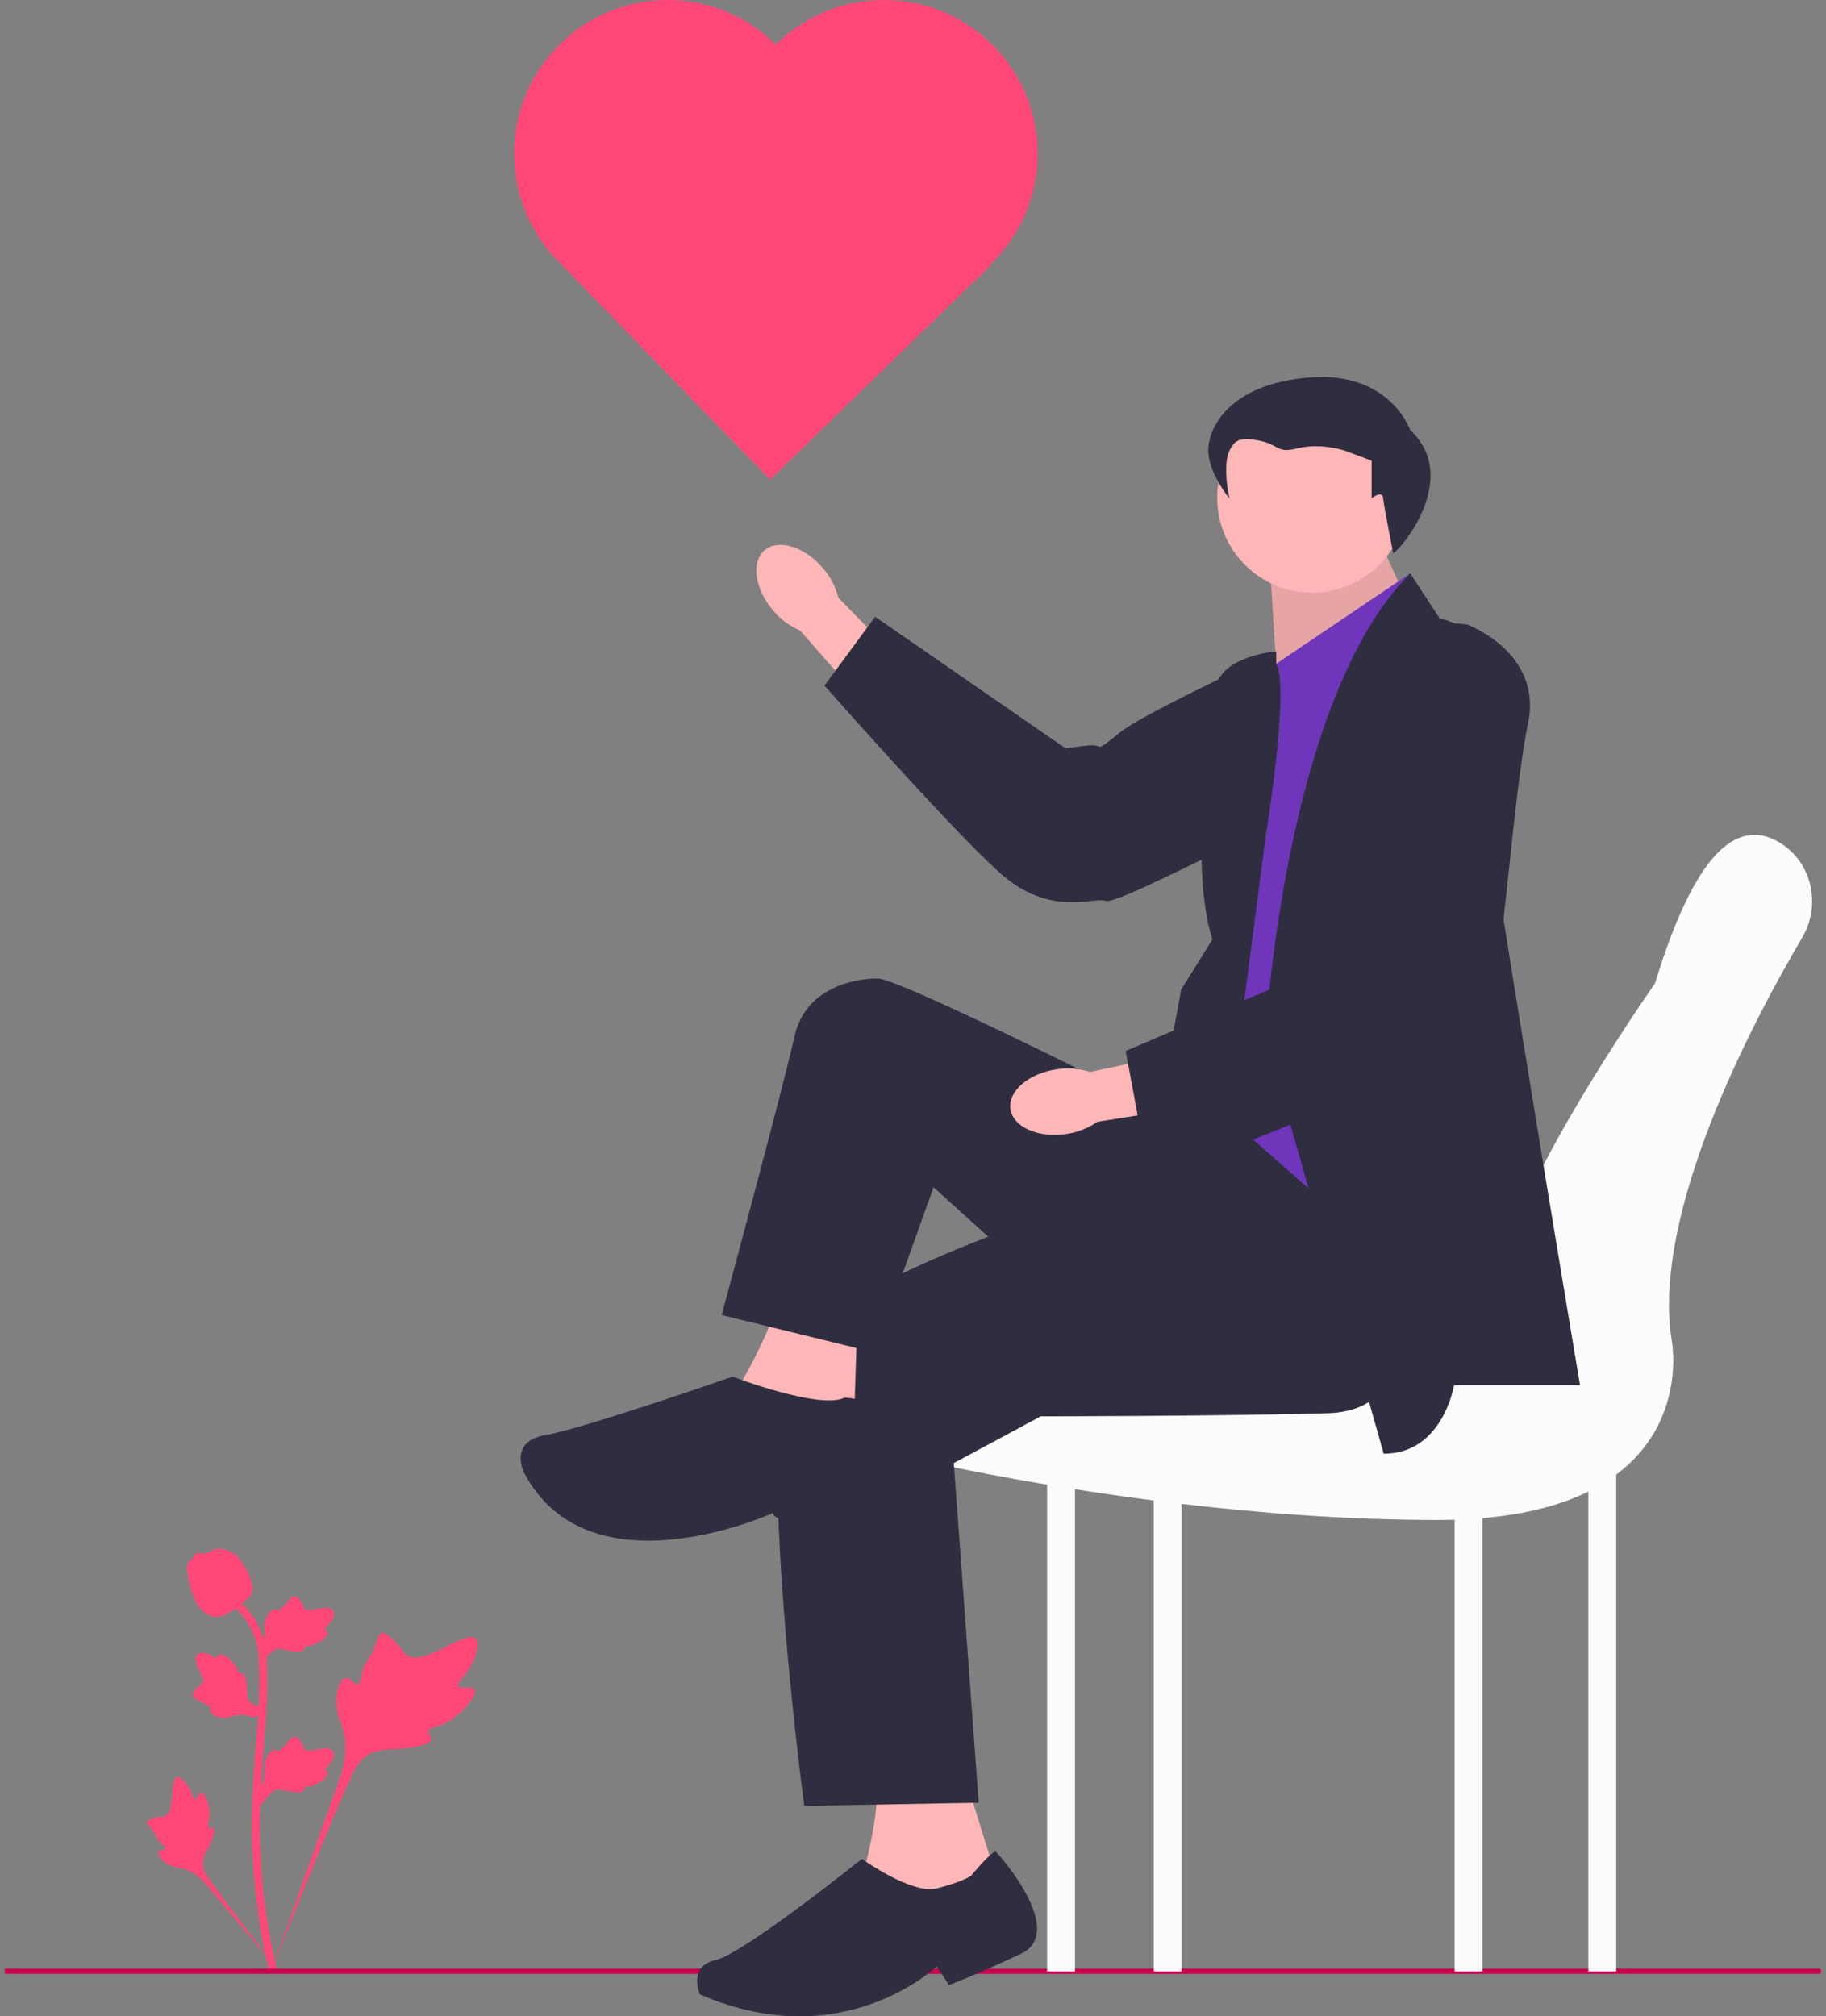 <svg width="192" height="212" viewBox="0 0 192 212" fill="none" xmlns="http://www.w3.org/2000/svg">
<rect x="0" y="0" width="192" height="212" fill="#808080" stroke="none"/>
<g clip-path="url(#clip0_715_69)">
<path d="M49.896 177.652C49.619 177.185 48.423 177.685 48.203 177.261C47.983 176.84 49.095 176.197 49.73 174.729C49.845 174.464 50.567 172.796 50.032 172.281C49.02 171.305 44.385 175.332 42.763 174.014C42.407 173.725 42.158 173.147 41.081 172.21C40.652 171.837 40.393 171.669 40.142 171.731C39.786 171.82 39.758 172.297 39.377 173.233C38.804 174.638 38.466 174.553 38.132 175.674C37.885 176.506 37.941 176.99 37.65 177.084C37.238 177.217 36.858 176.335 36.336 176.414C35.803 176.494 35.481 177.522 35.379 178.291C35.188 179.735 35.718 180.687 36.012 181.689C36.331 182.778 36.521 184.433 35.783 186.777L28.485 207.342C30.097 203.122 34.762 191.554 36.722 187.255C37.288 186.014 37.913 184.756 39.196 184.259C40.431 183.781 42.127 184.066 44.29 183.545C44.542 183.484 45.243 183.306 45.331 182.894C45.404 182.553 44.992 182.362 45.055 182.043C45.14 181.615 45.951 181.61 46.947 181.116C47.65 180.767 48.087 180.353 48.464 179.997C48.577 179.889 50.264 178.273 49.896 177.652H49.896L49.896 177.652H49.896Z" fill="#FF4878"/>
<path d="M21.184 188.478C20.875 188.479 20.775 189.211 20.504 189.197C20.234 189.183 20.239 188.451 19.702 187.716C19.605 187.583 18.994 186.748 18.588 186.861C17.817 187.077 18.455 190.514 17.341 190.93C17.096 191.021 16.741 190.977 15.97 191.235C15.664 191.338 15.506 191.417 15.464 191.558C15.405 191.758 15.631 191.91 15.981 192.367C16.505 193.053 16.366 193.195 16.819 193.682C17.156 194.044 17.41 194.155 17.372 194.326C17.319 194.566 16.776 194.498 16.664 194.777C16.55 195.062 16.961 195.517 17.309 195.789C17.962 196.299 18.583 196.314 19.159 196.459C19.785 196.616 20.652 197.001 21.59 198.039L29.576 207.555C27.97 205.546 23.639 199.919 22.096 197.716C21.65 197.08 21.212 196.41 21.339 195.637C21.46 194.893 22.09 194.143 22.458 192.931C22.501 192.789 22.616 192.394 22.439 192.231C22.293 192.097 22.081 192.245 21.942 192.121C21.757 191.956 21.988 191.557 22.033 190.925C22.065 190.48 21.988 190.145 21.921 189.858C21.901 189.771 21.595 188.477 21.184 188.478V188.478L21.184 188.478Z" fill="#FF4878"/>
<path d="M27.343 189.861L27.157 188.2L27.241 188.074C27.635 187.492 27.835 186.924 27.837 186.384C27.838 186.298 27.834 186.213 27.83 186.125C27.814 185.779 27.794 185.348 28.018 184.846C28.144 184.566 28.498 183.919 29.029 183.999C29.172 184.019 29.281 184.085 29.363 184.162C29.375 184.142 29.387 184.123 29.4 184.102C29.566 183.85 29.697 183.741 29.823 183.637C29.92 183.557 30.02 183.474 30.178 183.279C30.247 183.193 30.3 183.118 30.346 183.054C30.483 182.863 30.663 182.634 30.979 182.638C31.318 182.654 31.495 182.934 31.612 183.119C31.822 183.45 31.917 183.688 31.98 183.846C32.003 183.903 32.029 183.968 32.042 183.988C32.151 184.149 33.037 183.999 33.371 183.944C34.121 183.819 34.77 183.711 35.038 184.184C35.229 184.522 35.087 184.97 34.602 185.55C34.451 185.73 34.29 185.867 34.147 185.975C34.266 186.045 34.371 186.153 34.414 186.323C34.515 186.726 34.169 187.129 33.386 187.524C33.192 187.622 32.93 187.754 32.563 187.817C32.391 187.847 32.235 187.854 32.102 187.858C32.099 187.935 32.081 188.018 32.034 188.104C31.897 188.357 31.611 188.477 31.179 188.448C30.705 188.423 30.314 188.333 29.969 188.253C29.668 188.184 29.409 188.126 29.205 188.139C28.828 188.17 28.537 188.472 28.195 188.864L27.343 189.861H27.343L27.343 189.861Z" fill="#FF4878"/>
<path d="M28.205 179.974L26.646 180.575L26.503 180.525C25.84 180.292 25.24 180.242 24.717 180.377C24.634 180.398 24.552 180.424 24.469 180.45C24.138 180.553 23.727 180.682 23.184 180.592C22.881 180.541 22.165 180.363 22.108 179.829C22.091 179.685 22.127 179.564 22.181 179.465C22.159 179.458 22.137 179.451 22.114 179.443C21.828 179.347 21.69 179.248 21.557 179.152C21.455 179.079 21.349 179.003 21.12 178.9C21.02 178.855 20.933 178.823 20.861 178.795C20.64 178.71 20.374 178.595 20.297 178.287C20.227 177.956 20.453 177.714 20.602 177.553C20.869 177.266 21.075 177.114 21.212 177.013C21.262 176.976 21.318 176.935 21.334 176.917C21.461 176.771 21.091 175.951 20.954 175.642C20.643 174.948 20.373 174.348 20.763 173.969C21.042 173.698 21.511 173.722 22.194 174.044C22.407 174.145 22.581 174.265 22.721 174.376C22.759 174.244 22.837 174.114 22.99 174.029C23.354 173.83 23.832 174.062 24.412 174.719C24.556 174.882 24.75 175.102 24.904 175.441C24.977 175.601 25.023 175.749 25.061 175.877C25.136 175.86 25.221 175.857 25.316 175.88C25.595 175.949 25.784 176.195 25.866 176.62C25.962 177.086 25.974 177.487 25.984 177.84C25.994 178.149 26.003 178.415 26.068 178.608C26.193 178.966 26.559 179.171 27.025 179.402L28.205 179.974H28.205V179.974Z" fill="#FF4878"/>
<path d="M27.343 175.082L27.157 173.421L27.241 173.295C27.635 172.713 27.835 172.145 27.837 171.605C27.838 171.519 27.834 171.433 27.83 171.346C27.814 171 27.794 170.569 28.018 170.067C28.144 169.787 28.498 169.139 29.029 169.219C29.172 169.24 29.281 169.305 29.363 169.382C29.375 169.363 29.387 169.344 29.4 169.323C29.566 169.07 29.697 168.962 29.823 168.858C29.92 168.778 30.02 168.695 30.178 168.499C30.247 168.414 30.3 168.338 30.346 168.275C30.483 168.083 30.663 167.855 30.979 167.859C31.318 167.875 31.495 168.155 31.612 168.34C31.822 168.67 31.917 168.908 31.98 169.066C32.003 169.124 32.029 169.189 32.042 169.209C32.151 169.369 33.037 169.22 33.371 169.165C34.121 169.04 34.77 168.932 35.038 169.405C35.229 169.743 35.087 170.191 34.602 170.77C34.451 170.951 34.29 171.088 34.147 171.195C34.266 171.266 34.371 171.374 34.414 171.544C34.515 171.947 34.169 172.35 33.386 172.744C33.192 172.843 32.93 172.974 32.563 173.038C32.391 173.067 32.235 173.075 32.102 173.079C32.099 173.156 32.081 173.239 32.034 173.325C31.897 173.577 31.611 173.698 31.179 173.669C30.705 173.644 30.314 173.553 29.969 173.474C29.668 173.405 29.409 173.347 29.205 173.36C28.828 173.391 28.537 173.693 28.195 174.085L27.343 175.082H27.343L27.343 175.082Z" fill="#FF4878"/>
<path d="M29.041 207.315L28.693 207.097L28.609 206.695L28.693 207.097L28.288 207.143C28.281 207.106 28.259 207.019 28.226 206.884C28.044 206.141 27.491 203.882 27.029 200.323C26.707 197.839 26.524 195.285 26.487 192.731C26.449 190.174 26.57 188.237 26.667 186.681C26.74 185.507 26.829 184.389 26.917 183.3C27.149 180.391 27.369 177.643 27.205 174.601C27.169 173.922 27.094 172.509 26.268 171.004C25.789 170.132 25.129 169.357 24.306 168.703L24.818 168.06C25.726 168.783 26.456 169.641 26.988 170.61C27.903 172.278 27.986 173.818 28.026 174.558C28.192 177.654 27.97 180.428 27.735 183.365C27.648 184.45 27.559 185.563 27.486 186.732C27.39 188.274 27.27 190.194 27.308 192.719C27.345 195.242 27.525 197.764 27.843 200.217C28.299 203.731 28.845 205.957 29.024 206.688C29.119 207.078 29.139 207.16 29.041 207.315H29.041H29.041Z" fill="#FF4878"/>
<path d="M22.801 170.008C22.767 170.008 22.733 170.007 22.699 170.005C22 169.967 21.352 169.548 20.774 168.761C20.503 168.39 20.365 167.968 20.088 167.125C20.045 166.995 19.837 166.336 19.71 165.429C19.627 164.837 19.637 164.589 19.755 164.37C19.885 164.126 20.096 163.956 20.333 163.842C20.323 163.763 20.331 163.682 20.365 163.6C20.505 163.257 20.877 163.302 21.078 163.324C21.18 163.337 21.307 163.353 21.445 163.346C21.66 163.336 21.776 163.272 21.952 163.175C22.119 163.083 22.328 162.969 22.638 162.905C23.249 162.778 23.761 162.951 23.93 163.008C24.818 163.304 25.255 163.994 25.762 164.793C25.863 164.954 26.21 165.538 26.439 166.338C26.604 166.915 26.581 167.172 26.531 167.362C26.43 167.755 26.191 167.979 25.586 168.475C24.953 168.993 24.636 169.253 24.363 169.411C23.729 169.778 23.33 170.008 22.801 170.008H22.801Z" fill="#FF4878"/>
<path d="M191.5 207.269C191.5 207.421 191.377 207.544 191.225 207.544H0.5V206.994H191.225C191.377 206.994 191.5 207.117 191.5 207.269Z" fill="#C6004D"/>
<path d="M86.515 59.723C84.576 57.457 81.836 56.621 80.394 57.855C78.953 59.09 79.356 61.927 81.296 64.193C82.059 65.109 83.029 65.829 84.127 66.293L92.463 75.788L96.835 71.781L88.153 62.845C87.864 61.688 87.302 60.618 86.515 59.723Z" fill="#FFB6B6"/>
<path d="M149.085 71.303C149.085 71.303 150.908 79.65 143.672 82.311C136.435 84.973 117.681 95.193 116.293 94.724C114.905 94.256 110.363 96.542 105.003 91.665C99.643 86.787 86.693 72.083 86.693 72.083L92.02 64.847L112.075 78.704C112.075 78.704 112.504 78.576 114.405 78.379C116.306 78.182 114.819 79.382 117.793 76.983C120.766 74.584 139.746 65.987 139.746 65.987C139.746 65.987 145.315 63.227 149.085 71.303L149.085 71.303V71.303Z" fill="#2F2E41"/>
<path d="M101.763 187.743L104.711 197.244L96.521 202.814L90.624 197.572C90.624 197.572 92.918 189.381 91.935 187.415L101.763 187.743Z" fill="#FFB6B6"/>
<path d="M143.367 53.079L148.064 63.443L134.321 71.987L133.539 59.632L143.367 53.079Z" fill="#FFB6B6"/>
<path opacity="0.1" d="M143.367 53.079L148.064 63.443L134.321 71.987L133.539 59.632L143.367 53.079Z" fill="black"/>
<path d="M187.01 88.527C182.43 85.889 178.073 90.102 174.013 103.414C174.013 103.414 156.865 127.705 156.86 137.841H107.804L96.953 153.236L96.119 153.37C96.119 153.37 101.56 154.671 110.101 156.104V207.28H113.031V156.58C115.588 156.983 118.365 157.385 121.312 157.763V207.28H124.241V158.123C132.443 159.088 141.75 159.815 151.192 159.815C151.794 159.815 152.376 159.804 152.949 159.787V207.28H155.879V159.622C160.606 159.217 164.233 158.197 167.01 156.83V207.28H169.94V155.051C177.378 149.496 175.799 141.064 175.799 141.064C173.563 127.648 184.295 107.405 189.503 98.57C191.546 95.104 190.497 90.534 187.01 88.527V88.527Z" fill="#FCFCFC"/>
<path d="M137.966 62.318C143.477 62.318 147.945 57.849 147.945 52.337C147.945 46.824 143.477 42.355 137.966 42.355C132.454 42.355 127.986 46.824 127.986 52.337C127.986 57.849 132.454 62.318 137.966 62.318Z" fill="#FFB6B6"/>
<path d="M134.194 69.789L148.281 60.287L145.988 140.561C145.988 140.561 134.358 120.411 125.513 119.428C125.513 119.428 126.496 117.134 127.151 115.824C127.806 114.513 128.789 107.96 128.789 107.96L133.375 72.574L134.194 69.789V69.789Z" fill="#6F36BB"/>
<path d="M145.496 152.848L133.048 108.943C133.048 108.943 135.013 73.557 148.281 60.287L151.393 65.038C151.393 65.038 154.47 65.495 153.914 67.56C153.359 69.625 166.135 145.64 166.135 145.64H152.893C152.893 145.64 151.721 152.848 145.496 152.848Z" fill="#2F2E41"/>
<path d="M134.194 69.789V68.478C134.194 68.478 128.134 68.97 127.806 72.574C127.479 76.178 124.858 90.267 127.479 98.786L124.203 104.028L121.91 116.479L129.117 118.445L133.048 88.21C133.048 88.21 135.668 72.246 134.194 69.789V69.789Z" fill="#2F2E41"/>
<path d="M145.824 132.206C145.824 132.206 151.393 148.261 139.6 148.589C127.806 148.916 109.434 148.916 109.434 148.916L100.288 153.831L102.909 189.545L84.564 189.872C84.564 189.872 78.667 145.967 83.909 140.725C89.15 135.483 104.219 129.913 104.219 129.913L121.582 121.066L126.465 115.137L145.824 132.206Z" fill="#2F2E41"/>
<path d="M146.492 58.158C147.188 57.91 153.702 50.274 148.281 45.215C148.281 45.215 146.168 39.036 137.743 39.684C129.318 40.332 127.049 44.941 127.049 47.336C127.049 49.731 129.28 52.424 129.28 52.424C129.28 52.424 127.698 45.842 131.262 46.166C134.827 46.49 133.854 47.786 136.447 47.138C139.039 46.49 141.632 47.462 141.632 47.462L144.224 48.435V52.389C144.224 52.389 145.354 51.482 145.437 52.389C145.52 53.296 146.492 58.158 146.492 58.158Z" fill="#2F2E41"/>
<path d="M90.133 139.087L89.805 149.244L77.029 146.95C77.029 146.95 82.515 137.921 81.738 135.391L90.133 139.087Z" fill="#FFB6B6"/>
<path d="M88.823 146.95C88.823 146.95 91.116 146.95 91.116 148.261C91.116 149.572 94.719 159.729 87.84 160.056C80.96 160.384 81.288 159.073 81.288 159.073C81.288 159.073 61.96 167.92 55.081 154.814C55.081 154.814 53.443 151.537 57.374 150.882C61.305 150.227 77.029 144.741 77.029 144.741C77.029 144.741 86.202 148.261 88.823 146.95Z" fill="#2F2E41"/>
<path d="M102.09 197.244C102.09 197.244 104.383 194.466 104.711 194.708C105.038 194.951 112.246 203.142 107.332 205.436C102.418 207.729 99.797 208.712 99.797 208.712L98.487 206.746C98.487 206.746 88.659 216.248 73.59 209.695C73.59 209.695 72.279 206.746 75.228 206.091C78.176 205.436 90.624 195.451 90.624 195.451C90.624 195.451 95.866 199.21 98.487 198.555C101.107 197.9 102.09 197.244 102.09 197.244Z" fill="#2F2E41"/>
<path d="M125.513 118.445C125.513 118.445 94.883 102.882 92.262 102.882C89.642 102.882 84.632 103.96 83.533 108.991C82.435 114.022 75.883 138.268 75.883 138.268L91.935 142.199L98.159 124.834L108.314 134.008L125.513 123.75V118.445Z" fill="#2F2E41"/>
<path d="M111.09 112.433C108.14 112.866 105.972 114.739 106.248 116.617C106.524 118.495 109.139 119.665 112.09 119.232C113.271 119.075 114.398 118.637 115.375 117.955L127.852 115.962L126.792 110.126L114.605 112.711C113.472 112.339 112.267 112.243 111.09 112.433Z" fill="#FFB6B6"/>
<path d="M154.238 65.656C154.238 65.656 162.271 68.562 160.665 76.105C159.059 83.647 157.708 104.965 156.572 105.89C155.436 106.815 154.95 111.877 147.966 113.813C140.983 115.749 120.944 124.319 120.944 124.319L118.359 110.506L140.771 100.92C140.771 100.92 140.892 100.489 141.739 98.775C142.585 97.062 142.807 98.959 142.363 95.164C141.919 91.369 144.762 70.725 144.762 70.725C144.762 70.725 145.396 64.541 154.238 65.656L154.238 65.656Z" fill="#2F2E41"/>
<path d="M81.698 4.566C81.657 4.605 81.62 4.647 81.58 4.686C75.333 -1.514 65.271 -1.569 58.957 4.564C52.62 10.72 52.406 20.827 58.476 27.247L58.472 27.251L58.623 27.406L80.978 50.427L104.15 27.918L104.085 27.851C104.124 27.814 104.165 27.78 104.203 27.742C110.602 21.526 110.751 11.299 104.537 4.9C98.322 -1.5 88.097 -1.65 81.698 4.566L81.698 4.566Z" fill="#FF4878"/>
</g>
<defs>
<clipPath id="clip0_715_69">
<rect width="191" height="212" fill="white" transform="translate(0.5)"/>
</clipPath>
</defs>
</svg>

